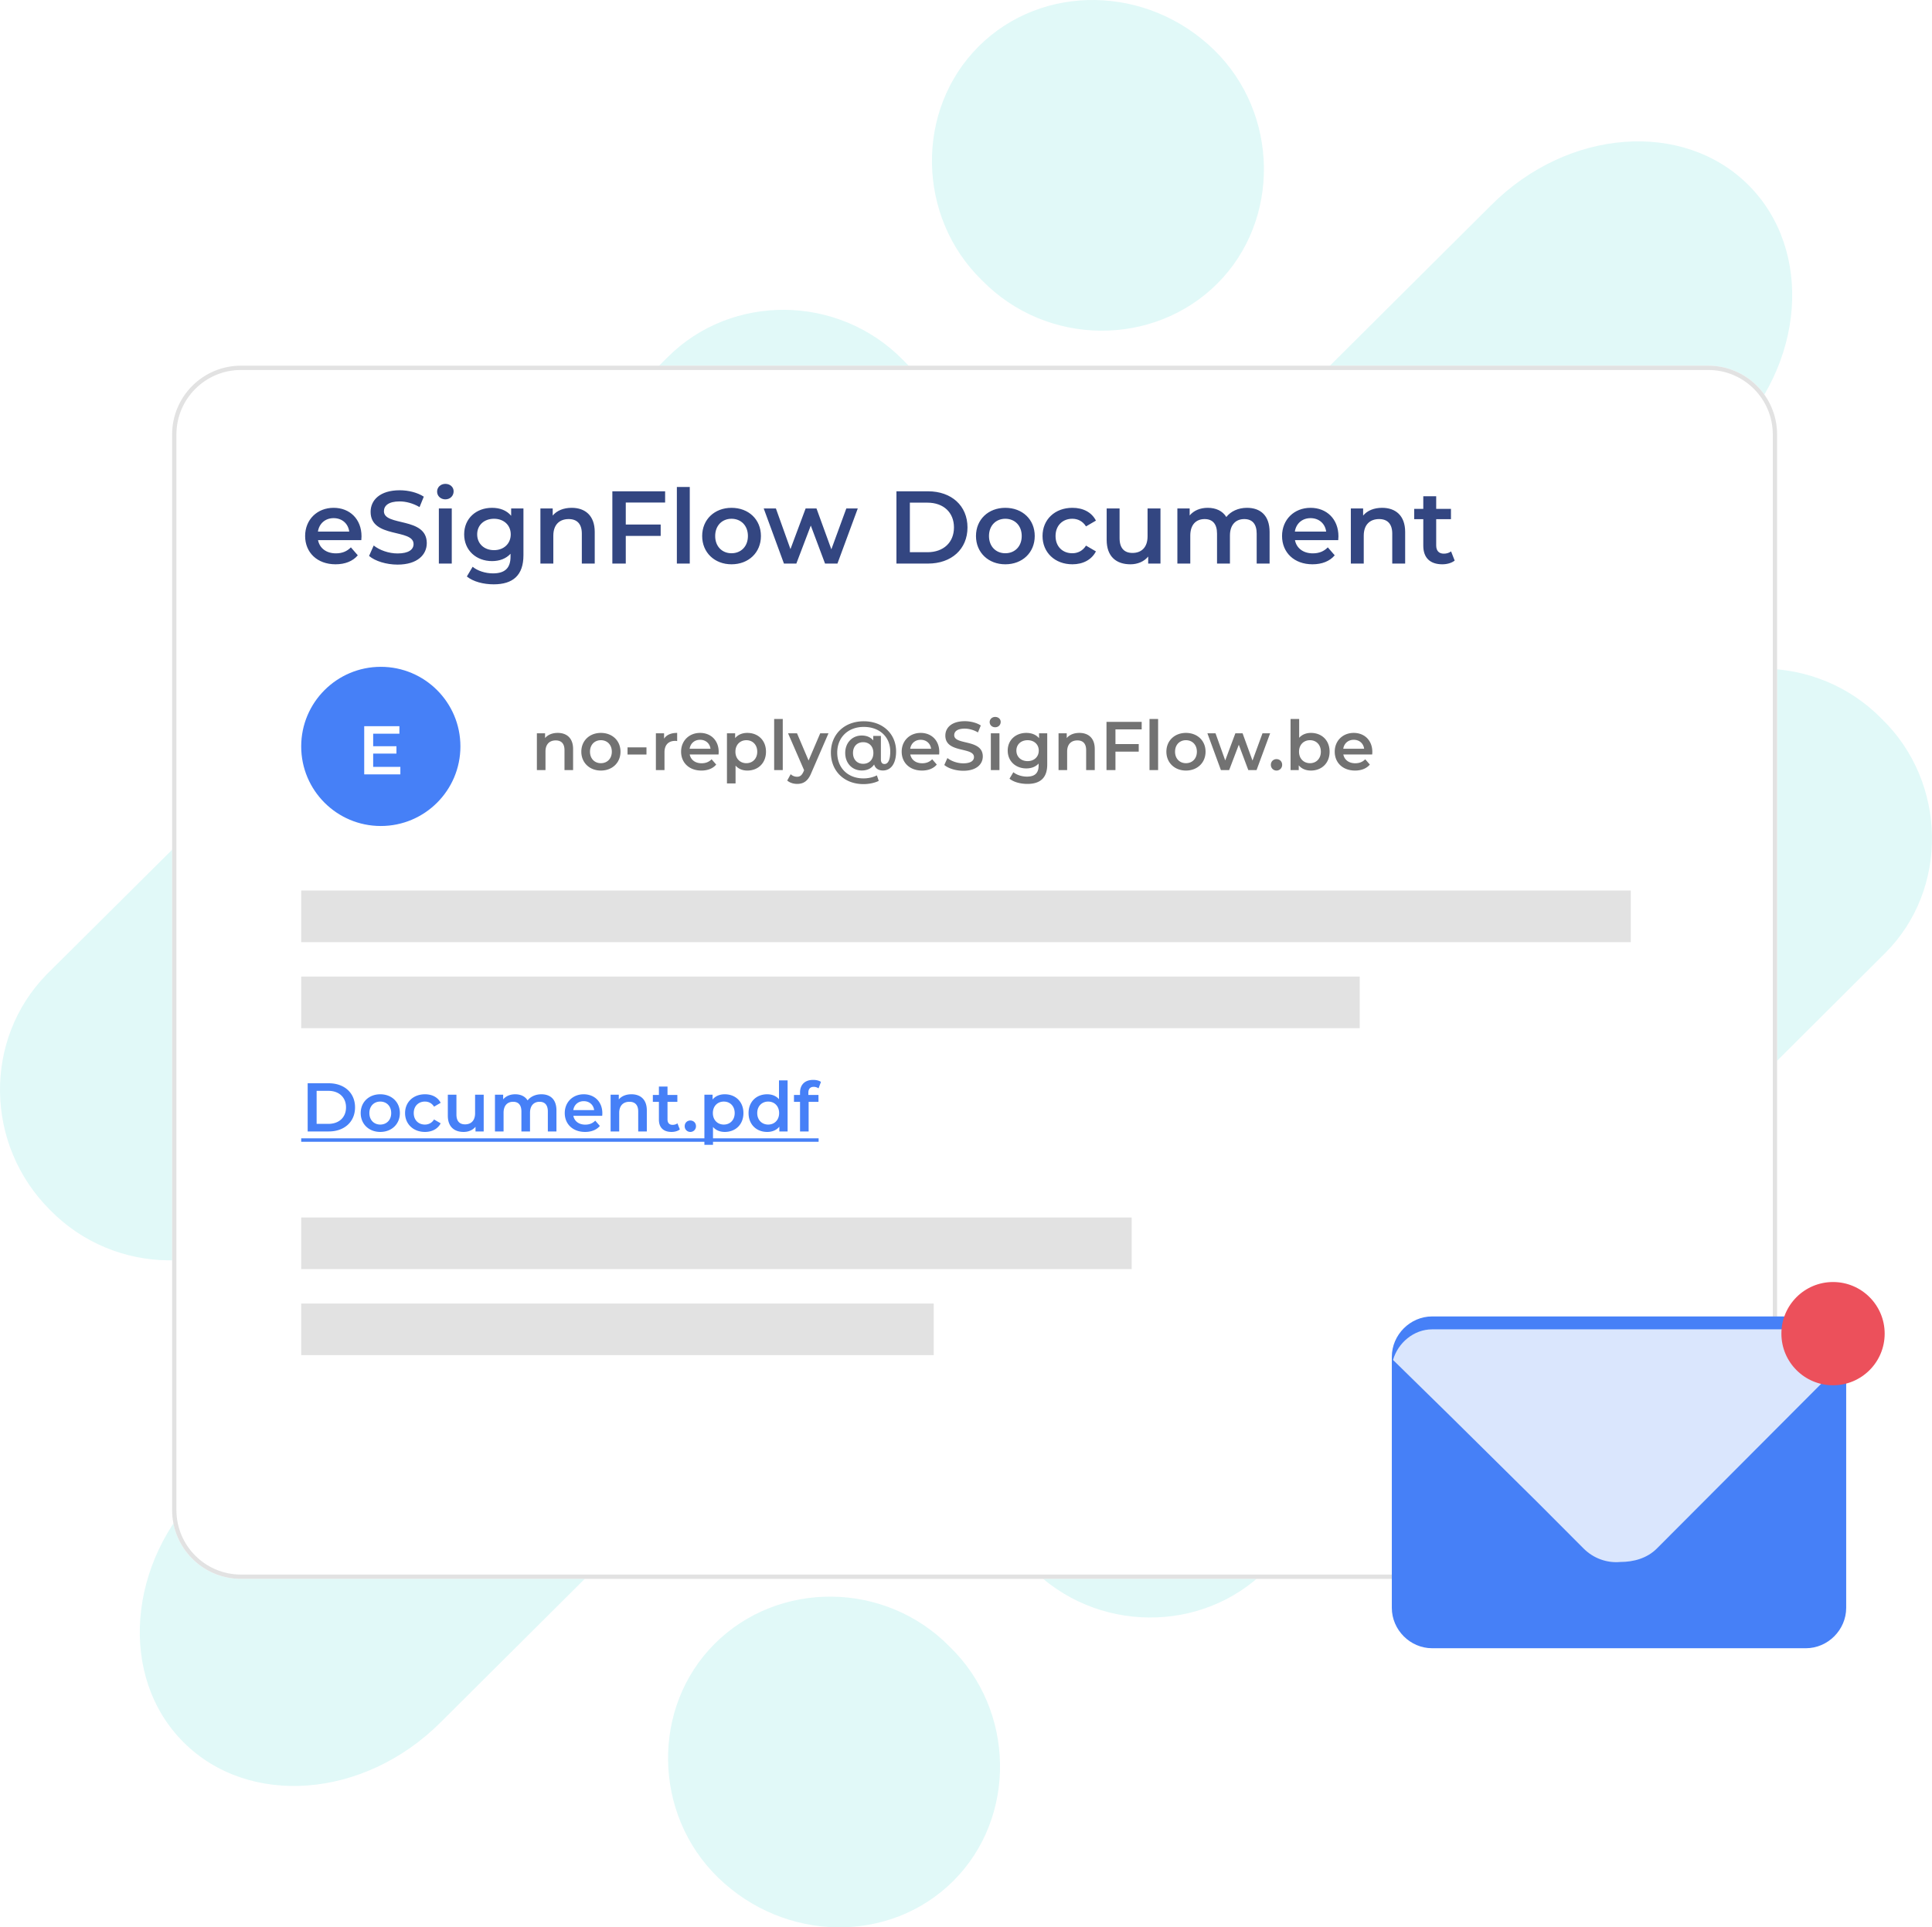 <svg width="449" height="448" fill="none" xmlns="http://www.w3.org/2000/svg"><path fill-rule="evenodd" clip-rule="evenodd" d="M401.688 102.376c17.854-17.458 19.795-44.227 4.657-59.357-15.137-15.13-41.92-13.19-59.774 4.655L47.31 345.624c-17.855 17.458-19.796 44.227-4.658 59.357 15.138 15.13 41.92 13.191 59.774-4.655l299.262-297.95zM221.588 437.182c14.749-14.743 14.361-39.572-.777-54.314-15.137-15.518-39.979-15.518-54.728-.776-14.75 14.742-14.362 39.571.776 54.314 15.526 15.13 39.979 15.518 54.729.776zM438.173 221.478c14.75-14.742 14.362-39.571-.776-54.313-15.138-15.519-39.979-15.519-54.729-.776L238.666 309.932c-14.75 14.742-14.361 39.572.776 54.314 15.138 15.518 39.979 15.518 54.729.776l144.002-143.544zM227.41 10.819c-14.75 14.742-14.362 39.57.776 54.313 15.138 15.518 39.979 15.518 54.729.776 14.749-14.742 14.361-39.571-.777-54.314-15.526-15.13-39.979-15.518-54.728-.775zM10.824 226.522c-14.75 15.13-14.362 39.571.776 54.701 15.138 15.519 39.98 15.519 54.729.776l144.39-143.931c14.75-14.742 14.362-39.572-.776-54.314-15.138-15.518-39.979-15.518-54.729-.776L10.824 226.522z" fill="#E1F9F8"/><g filter="url(#filter0_d)"><path d="M38 99c0-8.837 7.163-16 16-16h341c8.837 0 16 7.163 16 16v250c0 8.837-7.163 16-16 16H54c-8.837 0-16-7.163-16-16V99z" fill="#fff"/></g><g filter="url(#filter1_d)"><path fill-rule="evenodd" clip-rule="evenodd" d="M395 84H54c-8.284 0-15 6.716-15 15v250c0 8.284 6.716 15 15 15h341c8.284 0 15-6.716 15-15V99c0-8.284-6.716-15-15-15zM54 83c-8.837 0-16 7.163-16 16v250c0 8.837 7.163 16 16 16h341c8.837 0 16-7.163 16-16V99c0-8.837-7.163-16-16-16H54z" fill="#E2E2E2"/></g><path d="M70 207h309v12H70v-12zM70 227h246v12H70v-12zM70 283h193v12H70v-12zM70 303h147v12H70v-12z" fill="#E2E2E2"/><path d="M107 173.5c0 10.217-8.283 18.5-18.5 18.5S70 183.717 70 173.5 78.283 155 88.5 155s18.5 8.283 18.5 18.5z" fill="#4680F7"/><path d="M93.045 178.256V180h-8.4v-11.2h8.176v1.744h-6.096v2.912h5.408v1.712h-5.408v3.088h6.32z" fill="#fff"/><path d="M71.504 263H76.4c3.632 0 6.112-2.24 6.112-5.6 0-3.36-2.48-5.6-6.112-5.6h-4.896V263zm2.08-1.76v-7.68h2.72c2.496 0 4.112 1.52 4.112 3.84s-1.616 3.84-4.112 3.84h-2.72zM88.37 263.112c2.657 0 4.56-1.824 4.56-4.384 0-2.56-1.903-4.368-4.56-4.368-2.623 0-4.543 1.808-4.543 4.368 0 2.56 1.92 4.384 4.544 4.384zm0-1.712c-1.44 0-2.527-1.04-2.527-2.672 0-1.632 1.088-2.672 2.528-2.672 1.456 0 2.544 1.04 2.544 2.672 0 1.632-1.088 2.672-2.544 2.672zM98.763 263.112c1.664 0 2.992-.72 3.648-2l-1.536-.896c-.512.816-1.28 1.184-2.128 1.184-1.472 0-2.592-1.008-2.592-2.672 0-1.648 1.12-2.672 2.592-2.672.848 0 1.616.368 2.128 1.184l1.536-.896c-.656-1.296-1.984-1.984-3.648-1.984-2.704 0-4.624 1.808-4.624 4.368 0 2.56 1.92 4.384 4.624 4.384zM110.412 254.456v4.32c0 1.712-.944 2.576-2.336 2.576-1.264 0-2-.736-2-2.288v-4.608h-2v4.88c0 2.576 1.488 3.776 3.68 3.776 1.104 0 2.112-.416 2.752-1.2V263h1.904v-8.544h-2zM125.815 254.36c-1.36 0-2.512.544-3.2 1.424-.592-.96-1.632-1.424-2.88-1.424-1.168 0-2.16.416-2.8 1.184v-1.088h-1.904V263h2v-4.336c0-1.696.896-2.56 2.224-2.56 1.216 0 1.92.736 1.92 2.256V263h2v-4.336c0-1.696.912-2.56 2.224-2.56 1.216 0 1.92.736 1.92 2.256V263h2v-4.896c0-2.576-1.44-3.744-3.504-3.744zM139.985 258.776c0-2.672-1.824-4.416-4.32-4.416-2.544 0-4.416 1.824-4.416 4.368 0 2.544 1.856 4.384 4.72 4.384 1.472 0 2.672-.48 3.44-1.392l-1.072-1.232c-.608.624-1.36.928-2.32.928-1.488 0-2.528-.8-2.768-2.048h6.704a8.21 8.21 0 00.032-.592zm-4.32-2.816c1.312 0 2.256.848 2.416 2.08h-4.848c.192-1.248 1.136-2.08 2.432-2.08zM146.754 254.36c-1.248 0-2.288.416-2.944 1.2v-1.104h-1.904V263h2v-4.32c0-1.712.96-2.576 2.384-2.576 1.28 0 2.032.736 2.032 2.256V263h2v-4.896c0-2.576-1.52-3.744-3.568-3.744zM157.435 261.112c-.304.24-.704.352-1.12.352-.768 0-1.184-.448-1.184-1.28v-4.064h2.288v-1.6h-2.288v-1.952h-2v1.952h-1.408v1.6h1.408v4.112c0 1.888 1.072 2.88 2.944 2.88.72 0 1.44-.192 1.92-.576l-.56-1.424zM160.436 263.112c.72 0 1.312-.56 1.312-1.328 0-.8-.592-1.328-1.312-1.328-.72 0-1.312.528-1.312 1.328 0 .768.592 1.328 1.312 1.328zM168.439 254.36c-1.168 0-2.16.4-2.832 1.216v-1.12h-1.904v11.648h2v-4.144c.688.784 1.648 1.152 2.736 1.152 2.496 0 4.336-1.728 4.336-4.384 0-2.64-1.84-4.368-4.336-4.368zm-.224 7.04c-1.44 0-2.544-1.04-2.544-2.672 0-1.632 1.104-2.672 2.544-2.672s2.528 1.04 2.528 2.672c0 1.632-1.088 2.672-2.528 2.672zM181.039 251.128v4.384c-.672-.784-1.648-1.152-2.752-1.152-2.48 0-4.32 1.712-4.32 4.368 0 2.656 1.84 4.384 4.32 4.384 1.168 0 2.16-.4 2.832-1.216V263h1.92v-11.872h-2zm-2.512 10.272c-1.44 0-2.544-1.04-2.544-2.672 0-1.632 1.104-2.672 2.544-2.672s2.544 1.04 2.544 2.672c0 1.632-1.104 2.672-2.544 2.672zM189.128 252.632c.416 0 .8.144 1.104.352l.56-1.504c-.448-.32-1.12-.464-1.808-.464-1.984 0-3.056 1.168-3.056 2.96v.544h-1.408v1.6h1.408V263h2v-6.88h2.288v-1.6h-2.352v-.512c0-.912.432-1.376 1.264-1.376z" fill="#4680F7"/><path d="M70 264.6h120.248v.8H70v-.8z" fill="#4680F7"/><path d="M84.016 124.664c0-4.008-2.736-6.624-6.48-6.624-3.816 0-6.624 2.736-6.624 6.552 0 3.816 2.784 6.576 7.08 6.576 2.208 0 4.008-.72 5.16-2.088l-1.608-1.848c-.912.936-2.04 1.392-3.48 1.392-2.232 0-3.792-1.2-4.152-3.072h10.056c.024-.288.048-.648.048-.888zm-6.48-4.224c1.968 0 3.384 1.272 3.624 3.12h-7.272c.288-1.872 1.704-3.12 3.648-3.12zM92.394 131.24c4.608 0 6.792-2.304 6.792-4.992 0-6.168-9.96-3.84-9.96-7.416 0-1.272 1.056-2.28 3.648-2.28 1.464 0 3.12.432 4.632 1.32l.984-2.424c-1.464-.96-3.576-1.488-5.592-1.488-4.608 0-6.768 2.304-6.768 5.016 0 6.24 9.984 3.864 9.984 7.488 0 1.248-1.104 2.184-3.72 2.184-2.064 0-4.2-.768-5.544-1.848l-1.08 2.424c1.392 1.2 4.008 2.016 6.624 2.016zM103.503 116.072c1.128 0 1.92-.816 1.92-1.872 0-.984-.816-1.728-1.92-1.728s-1.92.792-1.92 1.8.816 1.8 1.92 1.8zM101.991 131h3v-12.816h-3V131zM118.793 118.184v1.704c-1.056-1.272-2.64-1.848-4.44-1.848-3.672 0-6.48 2.448-6.48 6.168s2.808 6.216 6.48 6.216c1.728 0 3.24-.552 4.296-1.704v.672c0 2.592-1.248 3.888-4.08 3.888-1.776 0-3.6-.6-4.728-1.536L108.497 134c1.464 1.2 3.84 1.824 6.24 1.824 4.488 0 6.912-2.112 6.912-6.768v-10.872h-2.856zm-3.984 9.696c-2.28 0-3.912-1.488-3.912-3.672 0-2.16 1.632-3.624 3.912-3.624 2.256 0 3.888 1.464 3.888 3.624 0 2.184-1.632 3.672-3.888 3.672zM132.865 118.04c-1.872 0-3.432.624-4.416 1.8v-1.656h-2.856V131h3v-6.48c0-2.568 1.44-3.864 3.576-3.864 1.92 0 3.048 1.104 3.048 3.384V131h3v-7.344c0-3.864-2.28-5.616-5.352-5.616zM154.575 116.816V114.2h-12.264V131h3.12v-6.432h8.112v-2.64h-8.112v-5.112h9.144zM157.304 131h3v-17.808h-3V131zM170.001 131.168c3.984 0 6.84-2.736 6.84-6.576 0-3.84-2.856-6.552-6.84-6.552-3.936 0-6.816 2.712-6.816 6.552 0 3.84 2.88 6.576 6.816 6.576zm0-2.568c-2.16 0-3.792-1.56-3.792-4.008s1.632-4.008 3.792-4.008c2.184 0 3.816 1.56 3.816 4.008s-1.632 4.008-3.816 4.008zM196.687 118.184l-3.48 9.504-3.456-9.504h-2.52l-3.528 9.456-3.384-9.456h-2.832L182.191 131h2.88l3.36-8.832 3.312 8.832h2.88l4.728-12.816h-2.664zM208.334 131h7.344c5.448 0 9.168-3.36 9.168-8.4 0-5.04-3.72-8.4-9.168-8.4h-7.344V131zm3.12-2.64v-11.52h4.08c3.744 0 6.168 2.28 6.168 5.76s-2.424 5.76-6.168 5.76h-4.08zM233.634 131.168c3.984 0 6.84-2.736 6.84-6.576 0-3.84-2.856-6.552-6.84-6.552-3.936 0-6.816 2.712-6.816 6.552 0 3.84 2.88 6.576 6.816 6.576zm0-2.568c-2.16 0-3.792-1.56-3.792-4.008s1.632-4.008 3.792-4.008c2.184 0 3.816 1.56 3.816 4.008s-1.632 4.008-3.816 4.008zM249.223 131.168c2.496 0 4.488-1.08 5.472-3l-2.304-1.344c-.768 1.224-1.92 1.776-3.192 1.776-2.208 0-3.888-1.512-3.888-4.008 0-2.472 1.68-4.008 3.888-4.008 1.272 0 2.424.552 3.192 1.776l2.304-1.344c-.984-1.944-2.976-2.976-5.472-2.976-4.056 0-6.936 2.712-6.936 6.552 0 3.84 2.88 6.576 6.936 6.576zM266.696 118.184v6.48c0 2.568-1.416 3.864-3.504 3.864-1.896 0-3-1.104-3-3.432v-6.912h-3v7.32c0 3.864 2.232 5.664 5.52 5.664 1.656 0 3.168-.624 4.128-1.8V131h2.856v-12.816h-3zM289.8 118.04c-2.04 0-3.768.816-4.8 2.136-.888-1.44-2.448-2.136-4.32-2.136-1.752 0-3.24.624-4.2 1.776v-1.632h-2.856V131h3v-6.504c0-2.544 1.344-3.84 3.336-3.84 1.824 0 2.88 1.104 2.88 3.384V131h3v-6.504c0-2.544 1.368-3.84 3.336-3.84 1.824 0 2.88 1.104 2.88 3.384V131h3v-7.344c0-3.864-2.16-5.616-5.256-5.616zM311.055 124.664c0-4.008-2.736-6.624-6.48-6.624-3.816 0-6.624 2.736-6.624 6.552 0 3.816 2.784 6.576 7.08 6.576 2.208 0 4.008-.72 5.16-2.088l-1.608-1.848c-.912.936-2.04 1.392-3.48 1.392-2.232 0-3.792-1.2-4.152-3.072h10.056c.024-.288.048-.648.048-.888zm-6.48-4.224c1.968 0 3.384 1.272 3.624 3.12h-7.272c.288-1.872 1.704-3.12 3.648-3.12zM321.209 118.04c-1.872 0-3.432.624-4.416 1.8v-1.656h-2.856V131h3v-6.48c0-2.568 1.44-3.864 3.576-3.864 1.92 0 3.048 1.104 3.048 3.384V131h3v-7.344c0-3.864-2.28-5.616-5.352-5.616zM337.23 128.168c-.456.36-1.056.528-1.68.528-1.152 0-1.776-.672-1.776-1.92v-6.096h3.432v-2.4h-3.432v-2.928h-3v2.928h-2.112v2.4h2.112v6.168c0 2.832 1.608 4.32 4.416 4.32 1.08 0 2.16-.288 2.88-.864l-.84-2.136z" fill="#334681"/><path d="M129.621 170.36c-1.248 0-2.288.416-2.944 1.2v-1.104h-1.904V179h2v-4.32c0-1.712.96-2.576 2.384-2.576 1.28 0 2.032.736 2.032 2.256V179h2v-4.896c0-2.576-1.52-3.744-3.568-3.744zM139.644 179.112c2.656 0 4.56-1.824 4.56-4.384 0-2.56-1.904-4.368-4.56-4.368-2.624 0-4.544 1.808-4.544 4.368 0 2.56 1.92 4.384 4.544 4.384zm0-1.712c-1.44 0-2.528-1.04-2.528-2.672 0-1.632 1.088-2.672 2.528-2.672 1.456 0 2.544 1.04 2.544 2.672 0 1.632-1.088 2.672-2.544 2.672zM145.841 175.384h4.4v-1.664h-4.4v1.664zM154.333 171.704v-1.248h-1.904V179h2v-4.144c0-1.744.96-2.64 2.48-2.64.144 0 .288.016.464.048v-1.904c-1.424 0-2.464.448-3.04 1.344zM167.024 174.776c0-2.672-1.824-4.416-4.32-4.416-2.544 0-4.416 1.824-4.416 4.368 0 2.544 1.856 4.384 4.72 4.384 1.472 0 2.672-.48 3.44-1.392l-1.072-1.232c-.608.624-1.36.928-2.32.928-1.488 0-2.528-.8-2.768-2.048h6.704a8.21 8.21 0 00.032-.592zm-4.32-2.816c1.312 0 2.256.848 2.416 2.08h-4.848c.192-1.248 1.136-2.08 2.432-2.08zM173.681 170.36c-1.168 0-2.16.4-2.832 1.216v-1.12h-1.904v11.648h2v-4.144c.688.784 1.648 1.152 2.736 1.152 2.496 0 4.336-1.728 4.336-4.384 0-2.64-1.84-4.368-4.336-4.368zm-.224 7.04c-1.44 0-2.544-1.04-2.544-2.672 0-1.632 1.104-2.672 2.544-2.672s2.528 1.04 2.528 2.672c0 1.632-1.088 2.672-2.528 2.672zM179.914 179h2v-11.872h-2V179zM190.619 170.456l-2.704 6.32-2.688-6.32h-2.08l3.728 8.576-.144.336c-.384.848-.8 1.184-1.504 1.184a2.167 2.167 0 01-1.472-.592l-.8 1.472c.544.496 1.44.784 2.288.784 1.424 0 2.512-.592 3.296-2.528l4-9.232h-1.92zM200.75 167.656c-4.576 0-7.648 3.088-7.648 7.28 0 4.24 3.04 7.328 7.584 7.328 1.184 0 2.56-.256 3.536-.752l-.432-1.28c-.976.496-2.128.704-3.104.704-3.68 0-6.112-2.464-6.112-6 0-3.488 2.464-5.968 6.176-5.968 3.648 0 6.144 2.304 6.144 5.728 0 1.888-.48 2.896-1.344 2.896-.448 0-.832-.272-.832-1.088v-5.44h-1.776v1.04c-.624-.752-1.552-1.136-2.672-1.136-2.208 0-3.84 1.68-3.84 4.048 0 2.4 1.632 4.08 3.84 4.08 1.28 0 2.256-.48 2.88-1.392.272.912 1.008 1.392 2.032 1.392 1.92 0 3.072-1.664 3.072-4.432 0-4.08-3.088-7.008-7.504-7.008zm-.144 9.888c-1.392 0-2.368-.976-2.368-2.528 0-1.536.976-2.496 2.368-2.496 1.344 0 2.368.912 2.368 2.496 0 1.6-1.024 2.528-2.368 2.528zM218.289 174.776c0-2.672-1.824-4.416-4.32-4.416-2.544 0-4.416 1.824-4.416 4.368 0 2.544 1.856 4.384 4.72 4.384 1.472 0 2.672-.48 3.44-1.392l-1.072-1.232c-.608.624-1.36.928-2.32.928-1.488 0-2.528-.8-2.768-2.048h6.704a8.21 8.21 0 00.032-.592zm-4.32-2.816c1.312 0 2.256.848 2.416 2.08h-4.848c.192-1.248 1.136-2.08 2.432-2.08zM223.874 179.16c3.072 0 4.528-1.536 4.528-3.328 0-4.112-6.64-2.56-6.64-4.944 0-.848.704-1.52 2.432-1.52.976 0 2.08.288 3.088.88l.656-1.616c-.976-.64-2.384-.992-3.728-.992-3.072 0-4.512 1.536-4.512 3.344 0 4.16 6.656 2.576 6.656 4.992 0 .832-.736 1.456-2.48 1.456-1.376 0-2.8-.512-3.696-1.232l-.72 1.616c.928.8 2.672 1.344 4.416 1.344zM231.281 169.048c.752 0 1.28-.544 1.28-1.248 0-.656-.544-1.152-1.28-1.152s-1.28.528-1.28 1.2c0 .672.544 1.2 1.28 1.2zM230.273 179h2v-8.544h-2V179zM241.474 170.456v1.136c-.704-.848-1.76-1.232-2.96-1.232-2.448 0-4.32 1.632-4.32 4.112 0 2.48 1.872 4.144 4.32 4.144 1.152 0 2.16-.368 2.864-1.136v.448c0 1.728-.832 2.592-2.72 2.592-1.184 0-2.4-.4-3.152-1.024L234.61 181c.976.8 2.56 1.216 4.16 1.216 2.992 0 4.608-1.408 4.608-4.512v-7.248h-1.904zm-2.656 6.464c-1.52 0-2.608-.992-2.608-2.448 0-1.44 1.088-2.416 2.608-2.416 1.504 0 2.592.976 2.592 2.416 0 1.456-1.088 2.448-2.592 2.448zM250.855 170.36c-1.248 0-2.288.416-2.944 1.2v-1.104h-1.904V179h2v-4.32c0-1.712.96-2.576 2.384-2.576 1.28 0 2.032.736 2.032 2.256V179h2v-4.896c0-2.576-1.52-3.744-3.568-3.744zM265.328 169.544V167.8h-8.176V179h2.08v-4.288h5.408v-1.76h-5.408v-3.408h6.096zM267.148 179h2v-11.872h-2V179zM275.613 179.112c2.656 0 4.56-1.824 4.56-4.384 0-2.56-1.904-4.368-4.56-4.368-2.624 0-4.544 1.808-4.544 4.368 0 2.56 1.92 4.384 4.544 4.384zm0-1.712c-1.44 0-2.528-1.04-2.528-2.672 0-1.632 1.088-2.672 2.528-2.672 1.456 0 2.544 1.04 2.544 2.672 0 1.632-1.088 2.672-2.544 2.672zM293.403 170.456l-2.32 6.336-2.304-6.336h-1.68l-2.352 6.304-2.256-6.304h-1.888l3.136 8.544h1.92l2.24-5.888 2.208 5.888h1.92l3.152-8.544h-1.776zM296.663 179.112c.72 0 1.312-.56 1.312-1.328 0-.8-.592-1.328-1.312-1.328-.72 0-1.312.528-1.312 1.328 0 .768.592 1.328 1.312 1.328zM304.665 170.36c-1.088 0-2.048.368-2.736 1.136v-4.368h-2V179h1.904v-1.104c.672.816 1.664 1.216 2.832 1.216 2.496 0 4.336-1.728 4.336-4.384 0-2.656-1.84-4.368-4.336-4.368zm-.224 7.04c-1.44 0-2.544-1.04-2.544-2.672 0-1.632 1.104-2.672 2.544-2.672s2.528 1.04 2.528 2.672c0 1.632-1.088 2.672-2.528 2.672zM318.93 174.776c0-2.672-1.824-4.416-4.32-4.416-2.544 0-4.416 1.824-4.416 4.368 0 2.544 1.856 4.384 4.72 4.384 1.472 0 2.672-.48 3.44-1.392l-1.072-1.232c-.608.624-1.36.928-2.32.928-1.488 0-2.528-.8-2.768-2.048h6.704a8.21 8.21 0 00.032-.592zm-4.32-2.816c1.312 0 2.256.848 2.416 2.08h-4.848c.192-1.248 1.136-2.08 2.432-2.08z" fill="#727272"/><path d="M419.689 306H332.83c-5.109 0-9.367 4.269-9.367 9.392v58.341c0 5.123 4.258 9.392 9.367 9.392h86.859c5.11 0 9.368-4.269 9.368-9.392v-58.341c0-5.123-4.258-9.392-9.368-9.392z" fill="#4680F7"/><g filter="url(#filter2_d)"><path d="M336.52 325.637l20.722 20.491 6.528 6.545 4.258 4.269c2.271 2.277 5.393 3.415 8.516 3.131 3.122 0 6.244-.854 8.515-3.131l4.258-4.269 6.529-6.545 3.974-3.985 28.953-29.028c-1.136-3.984-4.542-7.115-9.084-7.115H332.83c-4.258 0-7.948 3.131-9.083 7.115l12.773 12.522z" fill="#DAE6FD"/></g><path d="M438 310c0 6.627-5.373 12-12 12s-12-5.373-12-12 5.373-12 12-12 12 5.373 12 12z" fill="#EC505B"/><defs><filter id="filter0_d" x="24" y="69" width="405" height="314" filterUnits="userSpaceOnUse" color-interpolation-filters="sRGB"><feFlood flood-opacity="0" result="BackgroundImageFix"/><feColorMatrix in="SourceAlpha" values="0 0 0 0 0 0 0 0 0 0 0 0 0 0 0 0 0 0 127 0"/><feOffset dx="2" dy="2"/><feGaussianBlur stdDeviation="8"/><feColorMatrix values="0 0 0 0 0 0 0 0 0 0 0 0 0 0 0 0 0 0 0.1 0"/><feBlend in2="BackgroundImageFix" result="effect1_dropShadow"/><feBlend in="SourceGraphic" in2="effect1_dropShadow" result="shape"/></filter><filter id="filter1_d" x="24" y="69" width="405" height="314" filterUnits="userSpaceOnUse" color-interpolation-filters="sRGB"><feFlood flood-opacity="0" result="BackgroundImageFix"/><feColorMatrix in="SourceAlpha" values="0 0 0 0 0 0 0 0 0 0 0 0 0 0 0 0 0 0 127 0"/><feOffset dx="2" dy="2"/><feGaussianBlur stdDeviation="8"/><feColorMatrix values="0 0 0 0 0 0 0 0 0 0 0 0 0 0 0 0 0 0 0.1 0"/><feBlend in2="BackgroundImageFix" result="effect1_dropShadow"/><feBlend in="SourceGraphic" in2="effect1_dropShadow" result="shape"/></filter><filter id="filter2_d" x="319.747" y="305" width="113.026" height="62.115" filterUnits="userSpaceOnUse" color-interpolation-filters="sRGB"><feFlood flood-opacity="0" result="BackgroundImageFix"/><feColorMatrix in="SourceAlpha" values="0 0 0 0 0 0 0 0 0 0 0 0 0 0 0 0 0 0 127 0"/><feOffset dy="3"/><feGaussianBlur stdDeviation="2"/><feColorMatrix values="0 0 0 0 0 0 0 0 0 0 0 0 0 0 0 0 0 0 0.1 0"/><feBlend in2="BackgroundImageFix" result="effect1_dropShadow"/><feBlend in="SourceGraphic" in2="effect1_dropShadow" result="shape"/></filter></defs></svg>
